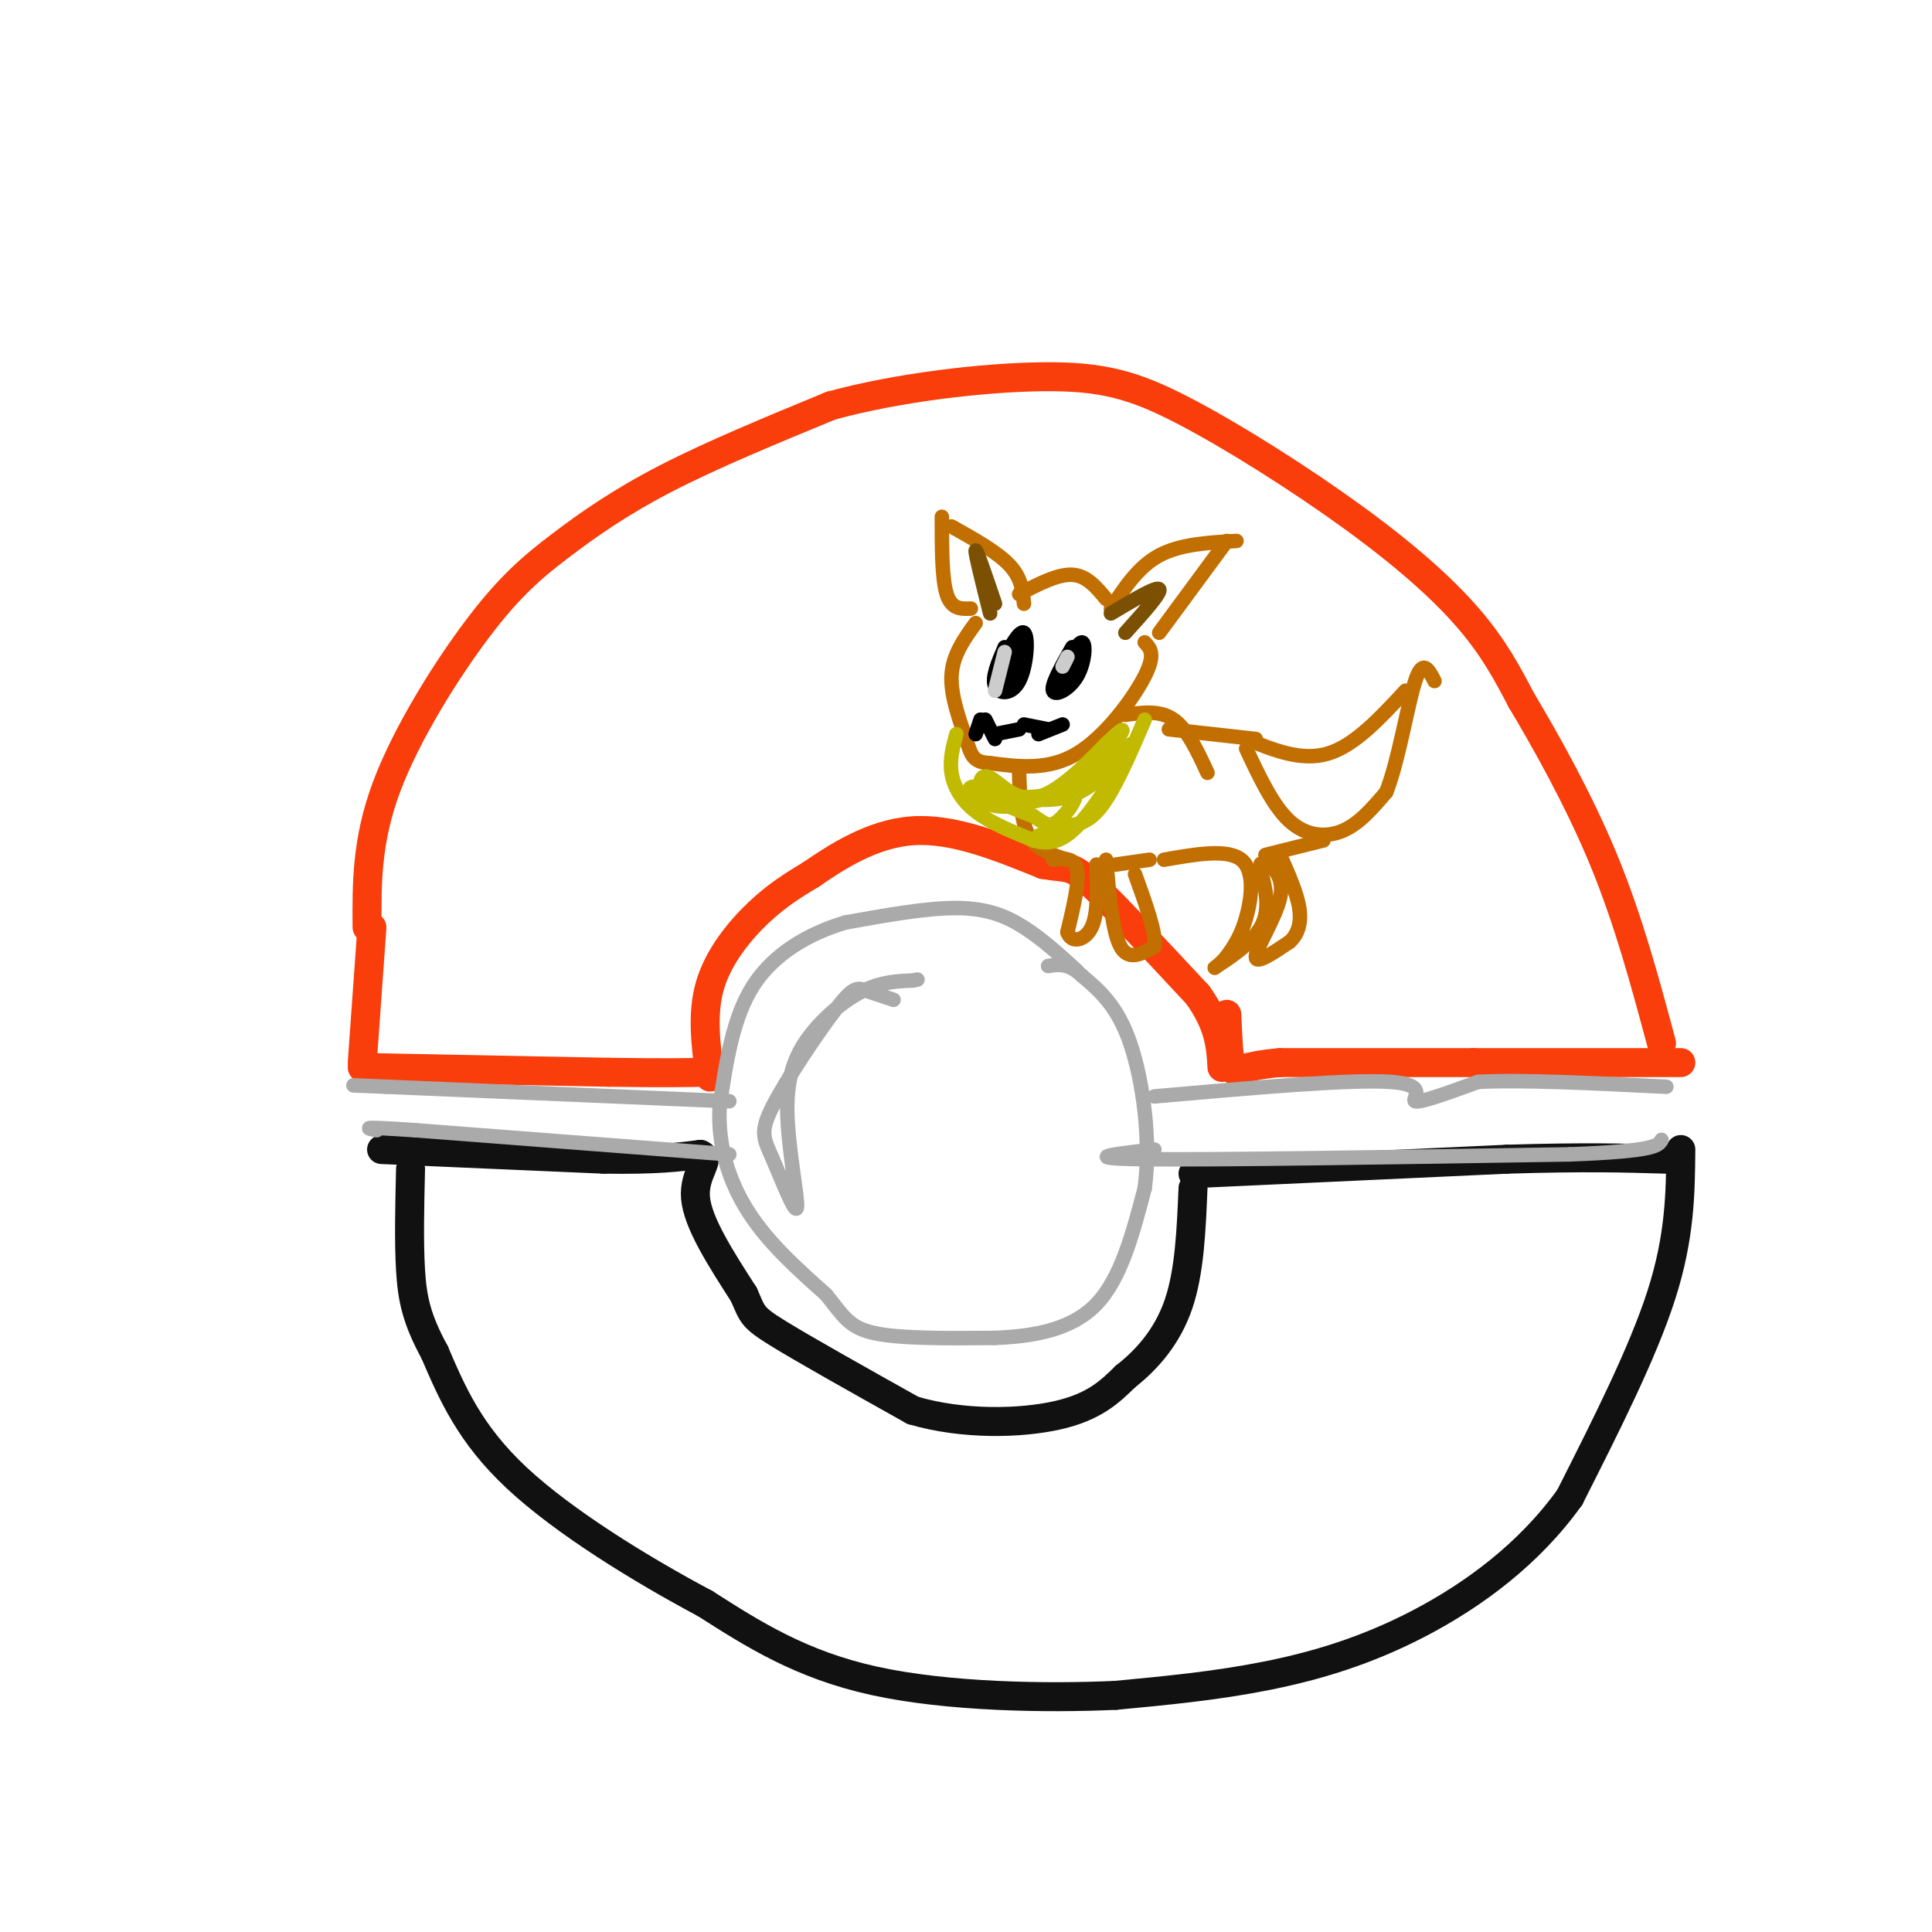 <svg viewBox='0 0 400 400' version='1.1' xmlns='http://www.w3.org/2000/svg' xmlns:xlink='http://www.w3.org/1999/xlink'><g fill='none' stroke='rgb(249,61,11)' stroke-width='6' stroke-linecap='round' stroke-linejoin='round'><path d='M76,192c-0.067,-8.947 -0.134,-17.895 4,-29c4.134,-11.105 12.469,-24.368 19,-33c6.531,-8.632 11.258,-12.632 17,-17c5.742,-4.368 12.498,-9.105 22,-14c9.502,-4.895 21.751,-9.947 34,-15'/><path d='M172,84c13.941,-3.822 31.794,-5.878 44,-6c12.206,-0.122 18.767,1.689 29,7c10.233,5.311 24.140,14.122 35,22c10.860,7.878 18.674,14.822 24,21c5.326,6.178 8.163,11.589 11,17'/><path d='M315,145c4.956,8.289 11.844,20.511 17,33c5.156,12.489 8.578,25.244 12,38'/><path d='M77,192c0.000,0.000 -2.000,28.000 -2,28'/><path d='M75,221c0.000,0.000 51.000,1.000 51,1'/><path d='M126,222c11.833,0.167 15.917,0.083 20,0'/><path d='M348,220c0.000,0.000 -43.000,0.000 -43,0'/><path d='M305,220c-13.833,0.000 -26.917,0.000 -40,0'/><path d='M265,220c-8.400,0.711 -9.400,2.489 -10,1c-0.600,-1.489 -0.800,-6.244 -1,-11'/><path d='M147,223c-0.867,-6.533 -1.733,-13.067 0,-19c1.733,-5.933 6.067,-11.267 10,-15c3.933,-3.733 7.467,-5.867 11,-8'/><path d='M168,181c5.178,-3.556 12.622,-8.444 21,-9c8.378,-0.556 17.689,3.222 27,7'/><path d='M216,179c5.444,0.956 5.556,-0.156 10,4c4.444,4.156 13.222,13.578 22,23'/><path d='M248,206c4.500,6.333 4.750,10.667 5,15'/></g>
<g fill='none' stroke='rgb(17,17,17)' stroke-width='6' stroke-linecap='round' stroke-linejoin='round'><path d='M348,238c-0.083,9.000 -0.167,18.000 -4,30c-3.833,12.000 -11.417,27.000 -19,42'/><path d='M325,310c-8.417,11.774 -19.958,20.208 -31,26c-11.042,5.792 -21.583,8.940 -32,11c-10.417,2.060 -20.708,3.030 -31,4'/><path d='M231,351c-14.378,0.667 -34.822,0.333 -50,-3c-15.178,-3.333 -25.089,-9.667 -35,-16'/><path d='M146,332c-13.356,-7.111 -29.244,-16.889 -39,-26c-9.756,-9.111 -13.378,-17.556 -17,-26'/><path d='M90,280c-3.756,-6.889 -4.644,-11.111 -5,-17c-0.356,-5.889 -0.178,-13.444 0,-21'/><path d='M79,238c0.000,0.000 46.000,2.000 46,2'/><path d='M125,240c11.000,0.167 15.500,-0.417 20,-1'/><path d='M145,239c2.444,0.956 -1.444,3.844 -1,9c0.444,5.156 5.222,12.578 10,20'/><path d='M154,268c1.867,4.178 1.533,4.622 7,8c5.467,3.378 16.733,9.689 28,16'/><path d='M189,292c10.400,3.067 22.400,2.733 30,1c7.600,-1.733 10.800,-4.867 14,-8'/><path d='M233,285c4.489,-3.511 8.711,-8.289 11,-15c2.289,-6.711 2.644,-15.356 3,-24'/><path d='M247,243c0.000,0.000 65.000,-3.000 65,-3'/><path d='M312,240c16.333,-0.500 24.667,-0.250 33,0'/></g>
<g fill='none' stroke='rgb(170,170,170)' stroke-width='3' stroke-linecap='round' stroke-linejoin='round'><path d='M223,201c-3.600,-3.289 -7.200,-6.578 -11,-9c-3.800,-2.422 -7.800,-3.978 -14,-4c-6.200,-0.022 -14.600,1.489 -23,3'/><path d='M175,191c-7.489,2.244 -14.711,6.356 -19,13c-4.289,6.644 -5.644,15.822 -7,25'/><path d='M149,229c-0.467,8.022 1.867,15.578 6,22c4.133,6.422 10.067,11.711 16,17'/><path d='M171,268c3.600,4.378 4.600,6.822 10,8c5.400,1.178 15.200,1.089 25,1'/><path d='M206,277c8.111,-0.333 15.889,-1.667 21,-7c5.111,-5.333 7.556,-14.667 10,-24'/><path d='M237,246c1.333,-9.778 -0.333,-22.222 -3,-30c-2.667,-7.778 -6.333,-10.889 -10,-14'/><path d='M224,202c-2.833,-2.667 -4.917,-2.333 -7,-2'/><path d='M239,227c20.422,-1.800 40.844,-3.600 49,-3c8.156,0.600 4.044,3.600 5,4c0.956,0.400 6.978,-1.800 13,-4'/><path d='M306,224c8.667,-0.500 23.833,0.250 39,1'/><path d='M239,238c-8.167,0.917 -16.333,1.833 -2,2c14.333,0.167 51.167,-0.417 88,-1'/><path d='M325,239c17.833,-0.667 18.417,-1.833 19,-3'/><path d='M151,239c0.000,0.000 -65.000,-5.000 -65,-5'/><path d='M86,234c-12.167,-0.833 -10.083,-0.417 -8,0'/><path d='M151,228c0.000,0.000 -71.000,-3.000 -71,-3'/><path d='M80,225c-11.833,-0.500 -5.917,-0.250 0,0'/><path d='M185,207c-2.238,-0.750 -4.477,-1.499 -6,-2c-1.523,-0.501 -2.331,-0.753 -6,4c-3.669,4.753 -10.199,14.512 -13,20c-2.801,5.488 -1.873,6.704 0,11c1.873,4.296 4.693,11.673 5,10c0.307,-1.673 -1.897,-12.397 -2,-20c-0.103,-7.603 1.895,-12.085 5,-16c3.105,-3.915 7.316,-7.261 11,-9c3.684,-1.739 6.842,-1.869 10,-2'/><path d='M189,203c1.667,-0.333 0.833,-0.167 0,0'/></g>
<g fill='none' stroke='rgb(194,111,1)' stroke-width='3' stroke-linecap='round' stroke-linejoin='round'><path d='M230,126c2.833,-4.333 5.667,-8.667 10,-11c4.333,-2.333 10.167,-2.667 16,-3'/><path d='M240,131c0.000,0.000 14.000,-19.000 14,-19'/><path d='M212,125c-0.250,-2.667 -0.500,-5.333 -3,-8c-2.500,-2.667 -7.250,-5.333 -12,-8'/><path d='M201,126c-2.000,0.083 -4.000,0.167 -5,-3c-1.000,-3.167 -1.000,-9.583 -1,-16'/><path d='M211,123c4.000,-2.083 8.000,-4.167 11,-4c3.000,0.167 5.000,2.583 7,5'/><path d='M237,133c1.156,1.222 2.311,2.444 0,7c-2.311,4.556 -8.089,12.444 -14,16c-5.911,3.556 -11.956,2.778 -18,2'/><path d='M205,158c-3.679,-0.179 -3.875,-1.625 -5,-5c-1.125,-3.375 -3.179,-8.679 -3,-13c0.179,-4.321 2.589,-7.661 5,-11'/><path d='M233,148c3.583,-0.500 7.167,-1.000 10,1c2.833,2.000 4.917,6.500 7,11'/><path d='M211,160c0.167,5.000 0.333,10.000 2,13c1.667,3.000 4.833,4.000 8,5'/><path d='M242,151c0.000,0.000 18.000,2.000 18,2'/><path d='M258,153c5.750,2.333 11.500,4.667 17,3c5.500,-1.667 10.750,-7.333 16,-13'/><path d='M258,155c2.778,5.933 5.556,11.867 9,15c3.444,3.133 7.556,3.467 11,2c3.444,-1.467 6.222,-4.733 9,-8'/><path d='M287,164c2.556,-6.356 4.444,-18.244 6,-23c1.556,-4.756 2.778,-2.378 4,0'/><path d='M218,178c2.250,-0.250 4.500,-0.500 5,2c0.500,2.500 -0.750,7.750 -2,13'/><path d='M221,193c0.756,2.378 3.644,1.822 5,-1c1.356,-2.822 1.178,-7.911 1,-13'/><path d='M229,178c0.667,7.500 1.333,15.000 3,18c1.667,3.000 4.333,1.500 7,0'/><path d='M239,196c0.500,-2.500 -1.750,-8.750 -4,-15'/><path d='M241,178c6.556,-1.156 13.111,-2.311 16,0c2.889,2.311 2.111,8.089 1,12c-1.111,3.911 -2.556,5.956 -4,8'/><path d='M254,198c-1.607,2.024 -3.625,3.083 -2,2c1.625,-1.083 6.893,-4.310 9,-8c2.107,-3.690 1.054,-7.845 0,-12'/><path d='M261,180c0.000,-2.000 0.000,-1.000 0,0'/><path d='M262,178c1.978,1.978 3.956,3.956 3,8c-0.956,4.044 -4.844,10.156 -5,12c-0.156,1.844 3.422,-0.578 7,-3'/><path d='M267,195c1.711,-1.533 2.489,-3.867 2,-7c-0.489,-3.133 -2.244,-7.067 -4,-11'/><path d='M262,177c0.000,0.000 12.000,-3.000 12,-3'/><path d='M238,178c0.000,0.000 -7.000,1.000 -7,1'/></g>
<g fill='none' stroke='rgb(0,0,0)' stroke-width='3' stroke-linecap='round' stroke-linejoin='round'><path d='M208,134c-1.345,3.143 -2.690,6.286 -2,8c0.690,1.714 3.417,2.000 5,-1c1.583,-3.000 2.024,-9.286 1,-10c-1.024,-0.714 -3.512,4.143 -6,9'/><path d='M206,140c-0.107,1.881 2.625,2.083 4,0c1.375,-2.083 1.393,-6.452 1,-7c-0.393,-0.548 -1.196,2.726 -2,6'/><path d='M222,134c-2.196,3.887 -4.393,7.774 -4,9c0.393,1.226 3.375,-0.208 5,-3c1.625,-2.792 1.893,-6.940 1,-7c-0.893,-0.060 -2.946,3.970 -5,8'/><path d='M219,141c0.511,-0.044 4.289,-4.156 5,-5c0.711,-0.844 -1.644,1.578 -4,4'/></g>
<g fill='none' stroke='rgb(193,186,1)' stroke-width='3' stroke-linecap='round' stroke-linejoin='round'><path d='M237,149c-3.083,7.167 -6.167,14.333 -9,18c-2.833,3.667 -5.417,3.833 -8,4'/><path d='M220,171c-2.167,1.000 -3.583,1.500 -5,2'/><path d='M198,152c-0.711,2.622 -1.422,5.244 -1,8c0.422,2.756 1.978,5.644 5,8c3.022,2.356 7.511,4.178 12,6'/><path d='M214,174c3.488,0.952 6.208,0.333 10,-4c3.792,-4.333 8.655,-12.381 10,-15c1.345,-2.619 -0.827,0.190 -3,3'/><path d='M231,158c-2.009,2.066 -5.533,5.730 -10,7c-4.467,1.270 -9.878,0.144 -10,0c-0.122,-0.144 5.044,0.692 10,-2c4.956,-2.692 9.702,-8.912 11,-11c1.298,-2.088 -0.851,-0.044 -3,2'/><path d='M229,154c-3.077,3.075 -9.268,9.762 -14,11c-4.732,1.238 -8.005,-2.974 -10,-4c-1.995,-1.026 -2.713,1.136 -1,3c1.713,1.864 5.856,3.432 10,5'/><path d='M214,169c2.311,1.432 3.089,2.514 5,1c1.911,-1.514 4.956,-5.622 3,-6c-1.956,-0.378 -8.911,2.975 -14,3c-5.089,0.025 -8.311,-3.279 -7,-4c1.311,-0.721 7.156,1.139 13,3'/></g>
<g fill='none' stroke='rgb(124,80,2)' stroke-width='3' stroke-linecap='round' stroke-linejoin='round'><path d='M230,127c4.750,-2.833 9.500,-5.667 10,-5c0.500,0.667 -3.250,4.833 -7,9'/><path d='M206,125c-1.917,-5.667 -3.833,-11.333 -4,-11c-0.167,0.333 1.417,6.667 3,13'/></g>
<g fill='none' stroke='rgb(204,204,204)' stroke-width='3' stroke-linecap='round' stroke-linejoin='round'><path d='M221,136c0.000,0.000 -1.000,2.000 -1,2'/><path d='M208,135c0.000,0.000 -2.000,8.000 -2,8'/></g>
<g fill='none' stroke='rgb(0,0,0)' stroke-width='3' stroke-linecap='round' stroke-linejoin='round'><path d='M212,150c0.000,0.000 5.000,1.000 5,1'/><path d='M211,151c0.000,0.000 -5.000,1.000 -5,1'/><path d='M215,152c0.000,0.000 5.000,-2.000 5,-2'/><path d='M202,152c0.000,0.000 1.000,-3.000 1,-3'/><path d='M204,149c0.000,0.000 2.000,4.000 2,4'/></g>
</svg>